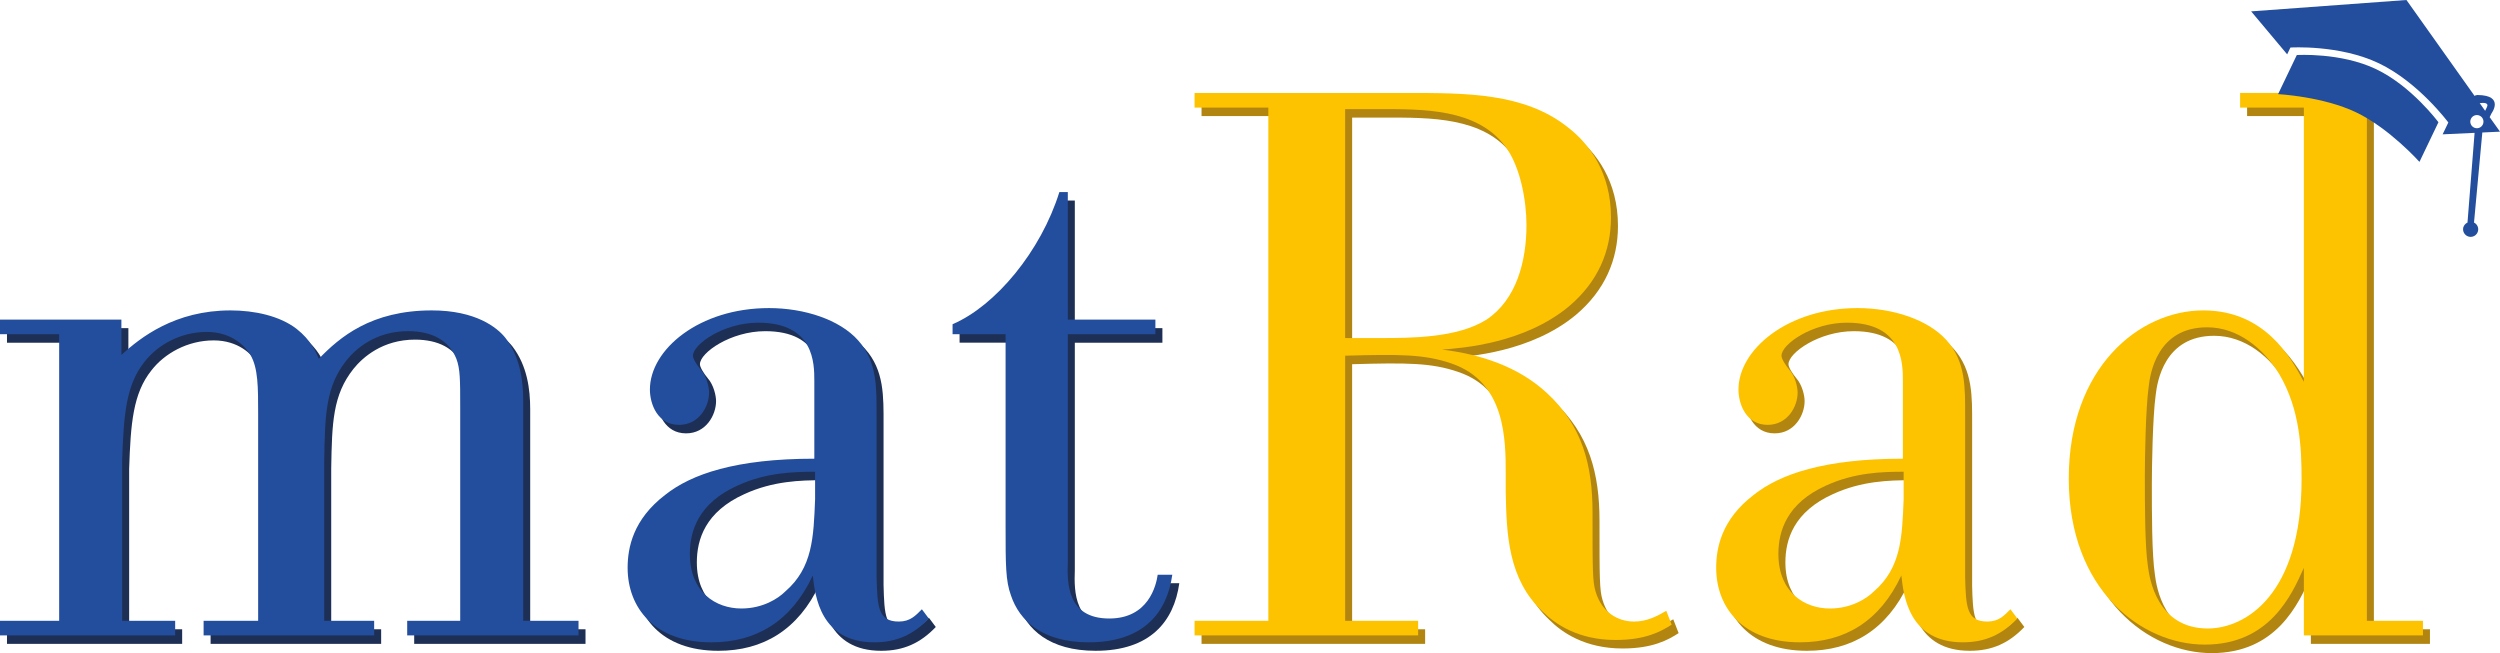 <?xml version="1.0" encoding="UTF-8" standalone="no"?>
<!-- Generator: Adobe Illustrator 15.0.0, SVG Export Plug-In . SVG Version: 6.00 Build 0)  -->

<svg
   xmlns:dc="http://purl.org/dc/elements/1.1/"
   xmlns:cc="http://creativecommons.org/ns#"
   xmlns:rdf="http://www.w3.org/1999/02/22-rdf-syntax-ns#"
   xmlns:svg="http://www.w3.org/2000/svg"
   xmlns="http://www.w3.org/2000/svg"
   xmlns:xlink="http://www.w3.org/1999/xlink"
   xmlns:sodipodi="http://sodipodi.sourceforge.net/DTD/sodipodi-0.dtd"
   xmlns:inkscape="http://www.inkscape.org/namespaces/inkscape"
   version="1.1"
   id="Ebene_1"
   x="0px"
   y="0px"
   width="227.8"
   height="59.511"
   viewBox="0 0 227.8 59.511"
   enable-background="new 0 0 251.667 84"
   xml:space="preserve"
   inkscape:version="0.91 r13725"
   sodipodi:docname="matrad_hat.svg"><defs
   id="defs41" /><sodipodi:namedview
   pagecolor="#ffffff"
   bordercolor="#666666"
   borderopacity="1"
   objecttolerance="10"
   gridtolerance="10"
   guidetolerance="10"
   inkscape:pageopacity="0"
   inkscape:pageshadow="2"
   inkscape:window-width="640"
   inkscape:window-height="480"
   id="namedview39"
   showgrid="false"
   fit-margin-top="0"
   fit-margin-left="0"
   fit-margin-right="0"
   fit-margin-bottom="0"
   inkscape:zoom="1.3708591"
   inkscape:cx="110.5435"
   inkscape:cy="25.427"
   inkscape:window-x="0"
   inkscape:window-y="0"
   inkscape:window-maximized="0"
   inkscape:current-layer="Ebene_1" />
<g
   id="g3"
   transform="translate(-15.29,-7.916)">
	<defs
   id="defs5">
		<rect
   id="SVGID_1_"
   width="251.667"
   height="84"
   x="0"
   y="0" />
	</defs>
	<clipPath
   id="SVGID_2_">
		<use
   xlink:href="#SVGID_1_"
   overflow="visible"
   id="use9"
   style="overflow:visible"
   x="0"
   y="0"
   width="100%"
   height="100%" />
	</clipPath>
	<path
   clip-path="url(#SVGID_2_)"
   d="m 15.927,39.143 0,-1.33 11.061,0 0,3.22 c 1.75,-1.61 4.9,-4.06 9.941,-4.06 2.17,0 4.48,0.49 6.021,1.68 1.33,1.05 1.75,2.1 2.03,2.73 1.89,-1.96 4.76,-4.41 10.291,-4.41 3.99,0 5.95,1.54 6.721,2.52 1.33,1.75 1.61,3.85 1.61,5.741 l 0,20.021 5.04,0 0,1.33 -15.611,0 0,-1.33 4.83,0 0,-19.461 c 0,-2.451 0,-3.501 -0.35,-4.411 -0.7,-1.75 -2.31,-2.52 -4.41,-2.52 -2.941,0 -4.761,1.61 -5.601,2.66 -1.89,2.381 -1.96,4.9 -2.03,9.101 l 0,14.632 4.55,0 0,1.33 -15.541,0 0,-1.33 4.97,0 0,-18.902 c 0,-2.38 0,-4.131 -0.7,-5.321 -0.49,-0.84 -1.75,-2.1 -3.99,-2.1 -2.38,0 -4.48,1.19 -5.671,2.731 -1.68,2.101 -1.89,4.83 -2.03,8.96 l 0,14.632 4.83,0 0,1.33 -15.961,0 0,-1.33 5.391,0 0,-26.113 -5.391,0 z"
   id="path11"
   inkscape:connector-curvature="0"
   style="fill:#1e2f55" />
	<path
   clip-path="url(#SVGID_2_)"
   d="m 95.799,61.195 c 0.069,2.8 0.139,4.13 2.029,4.13 1.051,0 1.541,-0.56 2.101,-1.12 l 0.63,0.842 c -1.4,1.47 -2.941,2.17 -4.971,2.17 -4.9,0 -5.39,-4.201 -5.6,-6.091 -1.96,4.199 -5.181,6.091 -9.241,6.091 -5.181,0 -7.631,-3.15 -7.631,-6.791 0,-1.82 0.49,-4.411 3.43,-6.651 2.381,-1.89 6.441,-3.29 13.582,-3.29 l 0,-7.071 c 0,-1.609 0,-5.321 -5.111,-5.321 -3.15,0 -5.95,1.961 -5.95,3.011 0,0.28 0.35,0.84 0.7,1.26 0.56,0.63 0.77,1.61 0.77,2.101 0,1.26 -0.91,2.939 -2.731,2.939 -1.96,0 -2.66,-1.89 -2.66,-3.22 0,-3.64 4.481,-7.421 10.851,-7.421 3.221,0 6.441,1.051 8.121,2.941 1.75,1.96 1.681,4.34 1.681,6.861 l 0,14.63 z m -5.601,-9.52 c -1.96,0 -4.48,0.069 -7.071,1.26 -3.57,1.61 -4.341,4.131 -4.341,6.23 0,3.5 2.381,4.971 4.691,4.971 1.96,0 3.361,-0.91 3.991,-1.54 2.52,-2.17 2.59,-4.97 2.73,-8.4 l 0,-2.521 z"
   id="path13"
   inkscape:connector-curvature="0"
   style="fill:#1e2f55" />
	<path
   clip-path="url(#SVGID_2_)"
   d="m 121.208,39.143 -7.981,0 0,20.722 c -0.07,1.961 -0.07,5.181 3.781,5.181 3.57,0 4.27,-3.01 4.41,-3.99 l 1.33,0 c -0.49,3.501 -2.66,6.16 -7.631,6.16 -4.2,0 -6.3,-1.96 -7.07,-4.27 -0.49,-1.331 -0.49,-2.801 -0.49,-6.301 l 0,-17.502 -4.831,0 0,-0.91 c 3.92,-1.68 8.051,-6.651 9.731,-12.041 l 0.77,0 0,11.621 7.981,0 0,1.33 z"
   id="path15"
   inkscape:connector-curvature="0"
   style="fill:#1e2f55" />
	<path
   clip-path="url(#SVGID_2_)"
   d="m 145.147,65.256 0,1.33 -20.372,0 0,-1.33 6.721,0 0,-46.765 -6.721,0 0,-1.33 19.392,0 c 5.39,0 10.641,0 14.561,3.08 2.03,1.54 3.991,4.201 3.991,8.261 0,3.081 -1.191,5.88 -3.851,8.121 -4.061,3.36 -9.661,3.78 -11.552,3.921 3.5,0.42 6.932,1.54 9.521,3.92 3.29,3.01 4.2,6.65 4.2,10.921 0,5.25 0,6.301 0.279,7.211 0.561,1.891 2.031,2.73 3.501,2.73 1.19,0 2.101,-0.49 2.94,-0.98 l 0.49,1.261 c -0.98,0.63 -2.38,1.399 -5.11,1.399 -3.431,0 -5.531,-1.47 -6.651,-2.59 -3.149,-2.94 -3.29,-7.071 -3.359,-10.921 l 0,-1.54 c 0,-3.221 0,-8.471 -4.972,-10.152 -2.449,-0.839 -4.689,-0.839 -9.66,-0.7 l 0,24.153 6.652,0 z m -6.65,-46.625 0,20.862 3.01,0 c 3.011,0 7.211,0 9.871,-1.68 2.73,-1.82 3.641,-5.321 3.641,-8.611 0,-2.24 -0.56,-5.39 -1.96,-7.211 -2.591,-3.43 -7.491,-3.36 -11.552,-3.36 l -3.01,0 z"
   id="path17"
   inkscape:connector-curvature="0"
   style="fill:#b18510" />
	<path
   clip-path="url(#SVGID_2_)"
   d="m 194.988,61.195 c 0.068,2.8 0.139,4.13 2.028,4.13 1.052,0 1.541,-0.56 2.102,-1.12 l 0.63,0.842 c -1.4,1.47 -2.941,2.17 -4.971,2.17 -4.9,0 -5.391,-4.201 -5.601,-6.091 -1.96,4.199 -5.181,6.091 -9.241,6.091 -5.181,0 -7.631,-3.15 -7.631,-6.791 0,-1.82 0.49,-4.411 3.431,-6.651 2.381,-1.89 6.44,-3.29 13.581,-3.29 l 0,-7.071 c 0,-1.609 0,-5.321 -5.11,-5.321 -3.15,0 -5.95,1.961 -5.95,3.011 0,0.28 0.35,0.84 0.7,1.26 0.56,0.63 0.77,1.61 0.77,2.101 0,1.26 -0.91,2.939 -2.73,2.939 -1.96,0 -2.66,-1.89 -2.66,-3.22 0,-3.64 4.48,-7.421 10.851,-7.421 3.222,0 6.441,1.051 8.121,2.941 1.75,1.96 1.682,4.34 1.682,6.861 l 0,14.63 z m -5.601,-9.52 c -1.96,0 -4.479,0.069 -7.071,1.26 -3.569,1.61 -4.341,4.131 -4.341,6.23 0,3.5 2.381,4.971 4.691,4.971 1.96,0 3.361,-0.91 3.991,-1.54 2.52,-2.17 2.59,-4.97 2.729,-8.4 l 0,-2.521 z"
   id="path19"
   inkscape:connector-curvature="0"
   style="fill:#b18510" />
	<path
   clip-path="url(#SVGID_2_)"
   d="m 220.046,17.16 11.552,0 0,48.096 5.109,0 0,1.33 -10.851,0 0,-6.16 c -1.12,2.521 -3.15,7.001 -9.03,7.001 -5.741,0 -12.392,-4.972 -12.392,-15.122 0,-10.151 6.44,-15.332 12.252,-15.332 5.6,0 7.979,4.27 9.17,6.51 l 0,-24.992 -5.811,0 0,-1.331 z m -8.4,43.125 c 0.14,1.12 0.84,5.671 5.46,5.671 3.431,0 8.541,-3.081 8.541,-13.582 0,-2.87 -0.141,-6.37 -2.03,-9.59 -1.47,-2.381 -3.78,-4.271 -6.58,-4.271 -4.551,0 -5.181,4.2 -5.321,5.391 -0.279,2.029 -0.35,6.65 -0.35,8.12 -0.001,2.52 -0.001,6.441 0.28,8.261"
   id="path21"
   inkscape:connector-curvature="0"
   style="fill:#b18510" />
	<path
   clip-path="url(#SVGID_2_)"
   d="m 15.29,38.37 0,-1.33 11.061,0 0,3.22 c 1.75,-1.61 4.9,-4.06 9.941,-4.06 2.17,0 4.48,0.49 6.021,1.68 1.33,1.05 1.75,2.1 2.03,2.73 1.89,-1.96 4.76,-4.41 10.291,-4.41 3.99,0 5.95,1.54 6.721,2.52 1.33,1.75 1.61,3.85 1.61,5.741 l 0,20.022 5.04,0 0,1.33 -15.611,0 0,-1.33 4.83,0 0,-19.462 c 0,-2.452 0,-3.501 -0.35,-4.412 -0.7,-1.75 -2.31,-2.52 -4.41,-2.52 -2.941,0 -4.761,1.61 -5.601,2.66 -1.89,2.381 -1.96,4.901 -2.03,9.101 l 0,14.633 4.55,0 0,1.33 -15.541,0 0,-1.33 4.97,0 0,-18.902 c 0,-2.38 0,-4.131 -0.7,-5.321 -0.49,-0.84 -1.75,-2.1 -3.99,-2.1 -2.38,0 -4.48,1.19 -5.671,2.731 -1.68,2.1 -1.89,4.83 -2.03,8.959 l 0,14.633 4.83,0 0,1.33 -15.961,0 0,-1.33 5.391,0 0,-26.113 -5.391,0 z"
   id="path23"
   inkscape:connector-curvature="0"
   style="fill:#234e9d" />
	<path
   clip-path="url(#SVGID_2_)"
   d="m 95.162,60.422 c 0.069,2.801 0.139,4.13 2.029,4.13 1.051,0 1.541,-0.56 2.101,-1.119 l 0.63,0.841 c -1.4,1.47 -2.941,2.17 -4.971,2.17 -4.9,0 -5.39,-4.201 -5.6,-6.091 -1.96,4.199 -5.181,6.091 -9.241,6.091 -5.181,0 -7.631,-3.15 -7.631,-6.791 0,-1.82 0.49,-4.411 3.43,-6.651 2.381,-1.89 6.441,-3.29 13.582,-3.29 l 0,-7.072 c 0,-1.61 0,-5.321 -5.111,-5.321 -3.15,0 -5.95,1.961 -5.95,3.011 0,0.28 0.35,0.84 0.7,1.26 0.56,0.63 0.77,1.61 0.77,2.1 0,1.26 -0.91,2.939 -2.731,2.939 -1.96,0 -2.66,-1.89 -2.66,-3.22 0,-3.64 4.481,-7.421 10.851,-7.421 3.221,0 6.441,1.051 8.121,2.941 1.75,1.96 1.681,4.34 1.681,6.861 l 0,14.632 z m -5.601,-9.521 c -1.96,0 -4.48,0.07 -7.071,1.26 -3.57,1.61 -4.341,4.131 -4.341,6.231 0,3.5 2.381,4.97 4.691,4.97 1.96,0 3.361,-0.91 3.991,-1.54 2.52,-2.17 2.59,-4.97 2.73,-8.4 l 0,-2.521 z"
   id="path25"
   inkscape:connector-curvature="0"
   style="fill:#234e9d" />
	<path
   clip-path="url(#SVGID_2_)"
   d="m 120.57,38.37 -7.981,0 0,20.722 c -0.07,1.961 -0.07,5.182 3.781,5.182 3.57,0 4.27,-3.011 4.41,-3.991 l 1.33,0 c -0.49,3.501 -2.66,6.161 -7.631,6.161 -4.2,0 -6.3,-1.96 -7.07,-4.271 -0.49,-1.331 -0.49,-2.801 -0.49,-6.301 l 0,-17.502 -4.831,0 0,-0.91 c 3.92,-1.68 8.051,-6.651 9.731,-12.041 l 0.77,0 0,11.621 7.981,0 0,1.33 z"
   id="path27"
   inkscape:connector-curvature="0"
   style="fill:#234e9d" />
	<path
   clip-path="url(#SVGID_2_)"
   d="m 144.511,64.482 0,1.33 -20.372,0 0,-1.33 6.721,0 0,-46.764 -6.721,0 0,-1.33 19.392,0 c 5.391,0 10.642,0 14.562,3.08 2.029,1.54 3.99,4.201 3.99,8.261 0,3.081 -1.19,5.88 -3.851,8.121 -4.06,3.36 -9.661,3.78 -11.551,3.921 3.5,0.42 6.931,1.54 9.521,3.919 3.29,3.011 4.2,6.65 4.2,10.921 0,5.25 0,6.302 0.28,7.212 0.56,1.89 2.031,2.729 3.501,2.729 1.189,0 2.1,-0.49 2.939,-0.979 l 0.49,1.26 c -0.979,0.63 -2.38,1.399 -5.109,1.399 -3.432,0 -5.531,-1.47 -6.651,-2.59 -3.15,-2.939 -3.29,-7.07 -3.36,-10.921 l 0,-1.54 c 0,-3.221 0,-8.471 -4.971,-10.152 -2.45,-0.839 -4.69,-0.839 -9.661,-0.7 l 0,24.153 6.651,0 z m -6.652,-46.624 0,20.862 3.01,0 c 3.012,0 7.211,0 9.871,-1.68 2.731,-1.82 3.642,-5.321 3.642,-8.611 0,-2.24 -0.561,-5.39 -1.96,-7.211 -2.592,-3.43 -7.491,-3.36 -11.553,-3.36 l -3.01,0 z"
   id="path29"
   inkscape:connector-curvature="0"
   style="fill:#fdc300" />
	<path
   clip-path="url(#SVGID_2_)"
   d="m 194.351,60.422 c 0.069,2.801 0.139,4.13 2.029,4.13 1.051,0 1.541,-0.56 2.101,-1.119 l 0.63,0.841 c -1.399,1.47 -2.94,2.17 -4.971,2.17 -4.9,0 -5.39,-4.201 -5.6,-6.091 -1.96,4.199 -5.182,6.091 -9.241,6.091 -5.181,0 -7.631,-3.15 -7.631,-6.791 0,-1.82 0.489,-4.411 3.43,-6.651 2.381,-1.89 6.441,-3.29 13.582,-3.29 l 0,-7.072 c 0,-1.61 0,-5.321 -5.111,-5.321 -3.149,0 -5.949,1.961 -5.949,3.011 0,0.28 0.35,0.84 0.699,1.26 0.561,0.63 0.771,1.61 0.771,2.1 0,1.26 -0.91,2.939 -2.731,2.939 -1.96,0 -2.66,-1.89 -2.66,-3.22 0,-3.64 4.481,-7.421 10.852,-7.421 3.221,0 6.44,1.051 8.121,2.941 1.75,1.96 1.681,4.34 1.681,6.861 l 0,14.632 z m -5.601,-9.521 c -1.96,0 -4.48,0.07 -7.071,1.26 -3.57,1.61 -4.341,4.131 -4.341,6.231 0,3.5 2.381,4.97 4.69,4.97 1.96,0 3.361,-0.91 3.991,-1.54 2.521,-2.17 2.59,-4.97 2.73,-8.4 l 0,-2.521 z"
   id="path31"
   inkscape:connector-curvature="0"
   style="fill:#fdc300" />
	<path
   clip-path="url(#SVGID_2_)"
   d="m 219.409,16.387 11.551,0 0,48.096 5.11,0 0,1.33 -10.852,0 0,-6.161 c -1.12,2.521 -3.149,7.001 -9.029,7.001 -5.741,0 -12.393,-4.972 -12.393,-15.122 0,-10.151 6.441,-15.331 12.252,-15.331 5.601,0 7.98,4.27 9.17,6.51 l 0,-24.992 -5.81,0 0,-1.331 z m -8.401,43.125 c 0.141,1.12 0.84,5.671 5.46,5.671 3.432,0 8.541,-3.08 8.541,-13.581 0,-2.87 -0.14,-6.37 -2.03,-9.59 -1.47,-2.381 -3.779,-4.271 -6.579,-4.271 -4.552,0 -5.182,4.2 -5.321,5.391 -0.28,2.029 -0.351,6.65 -0.351,8.12 0,2.519 0,6.44 0.28,8.26"
   id="path33"
   inkscape:connector-curvature="0"
   style="fill:#fdc300" />
	<path
   clip-path="url(#SVGID_2_)"
   d="m 231.814,14.224 c -3.233,-1.551 -7.24,-1.291 -7.24,-1.291 l -1.706,3.56 c 0,0 4.094,0.213 7.123,1.665 3.026,1.45 5.76,4.508 5.76,4.508 l 1.729,-3.611 c 0,0 -2.431,-3.281 -5.666,-4.831"
   id="path35"
   inkscape:connector-curvature="0"
   style="fill:#234e9d" />
	<path
   clip-path="url(#SVGID_2_)"
   d="m 240.722,28.196 0.757,-8.207 1.611,-0.075 -0.941,-1.323 0.162,-0.336 c 0,0 1.238,-1.656 -1.272,-1.682 -0.13,0.006 -0.214,0.038 -0.265,0.083 l -6.208,-8.74 -14.152,1.036 3.283,3.916 0.296,-0.62 c 0,0 4.466,-0.288 8.072,1.441 3.607,1.728 6.317,5.388 6.317,5.388 l -0.518,1.08 2.911,-0.135 -0.646,8.172 c -0.215,0.102 -0.38,0.302 -0.401,0.557 -0.032,0.378 0.249,0.713 0.628,0.747 0.379,0.033 0.714,-0.248 0.747,-0.626 0.026,-0.292 -0.134,-0.553 -0.381,-0.676 m 1.177,-10.519 c -0.022,0.042 -0.077,0.162 -0.162,0.337 l -0.496,-0.699 c 0.325,-0.045 0.864,-0.067 0.658,0.362 m -1.173,1.865 c -0.301,-0.143 -0.427,-0.5 -0.283,-0.802 0.144,-0.298 0.503,-0.425 0.801,-0.28 0.3,0.143 0.424,0.502 0.282,0.801 -0.144,0.299 -0.501,0.426 -0.8,0.281"
   id="path37"
   inkscape:connector-curvature="0"
   style="fill:#234e9d" />
</g>
</svg>